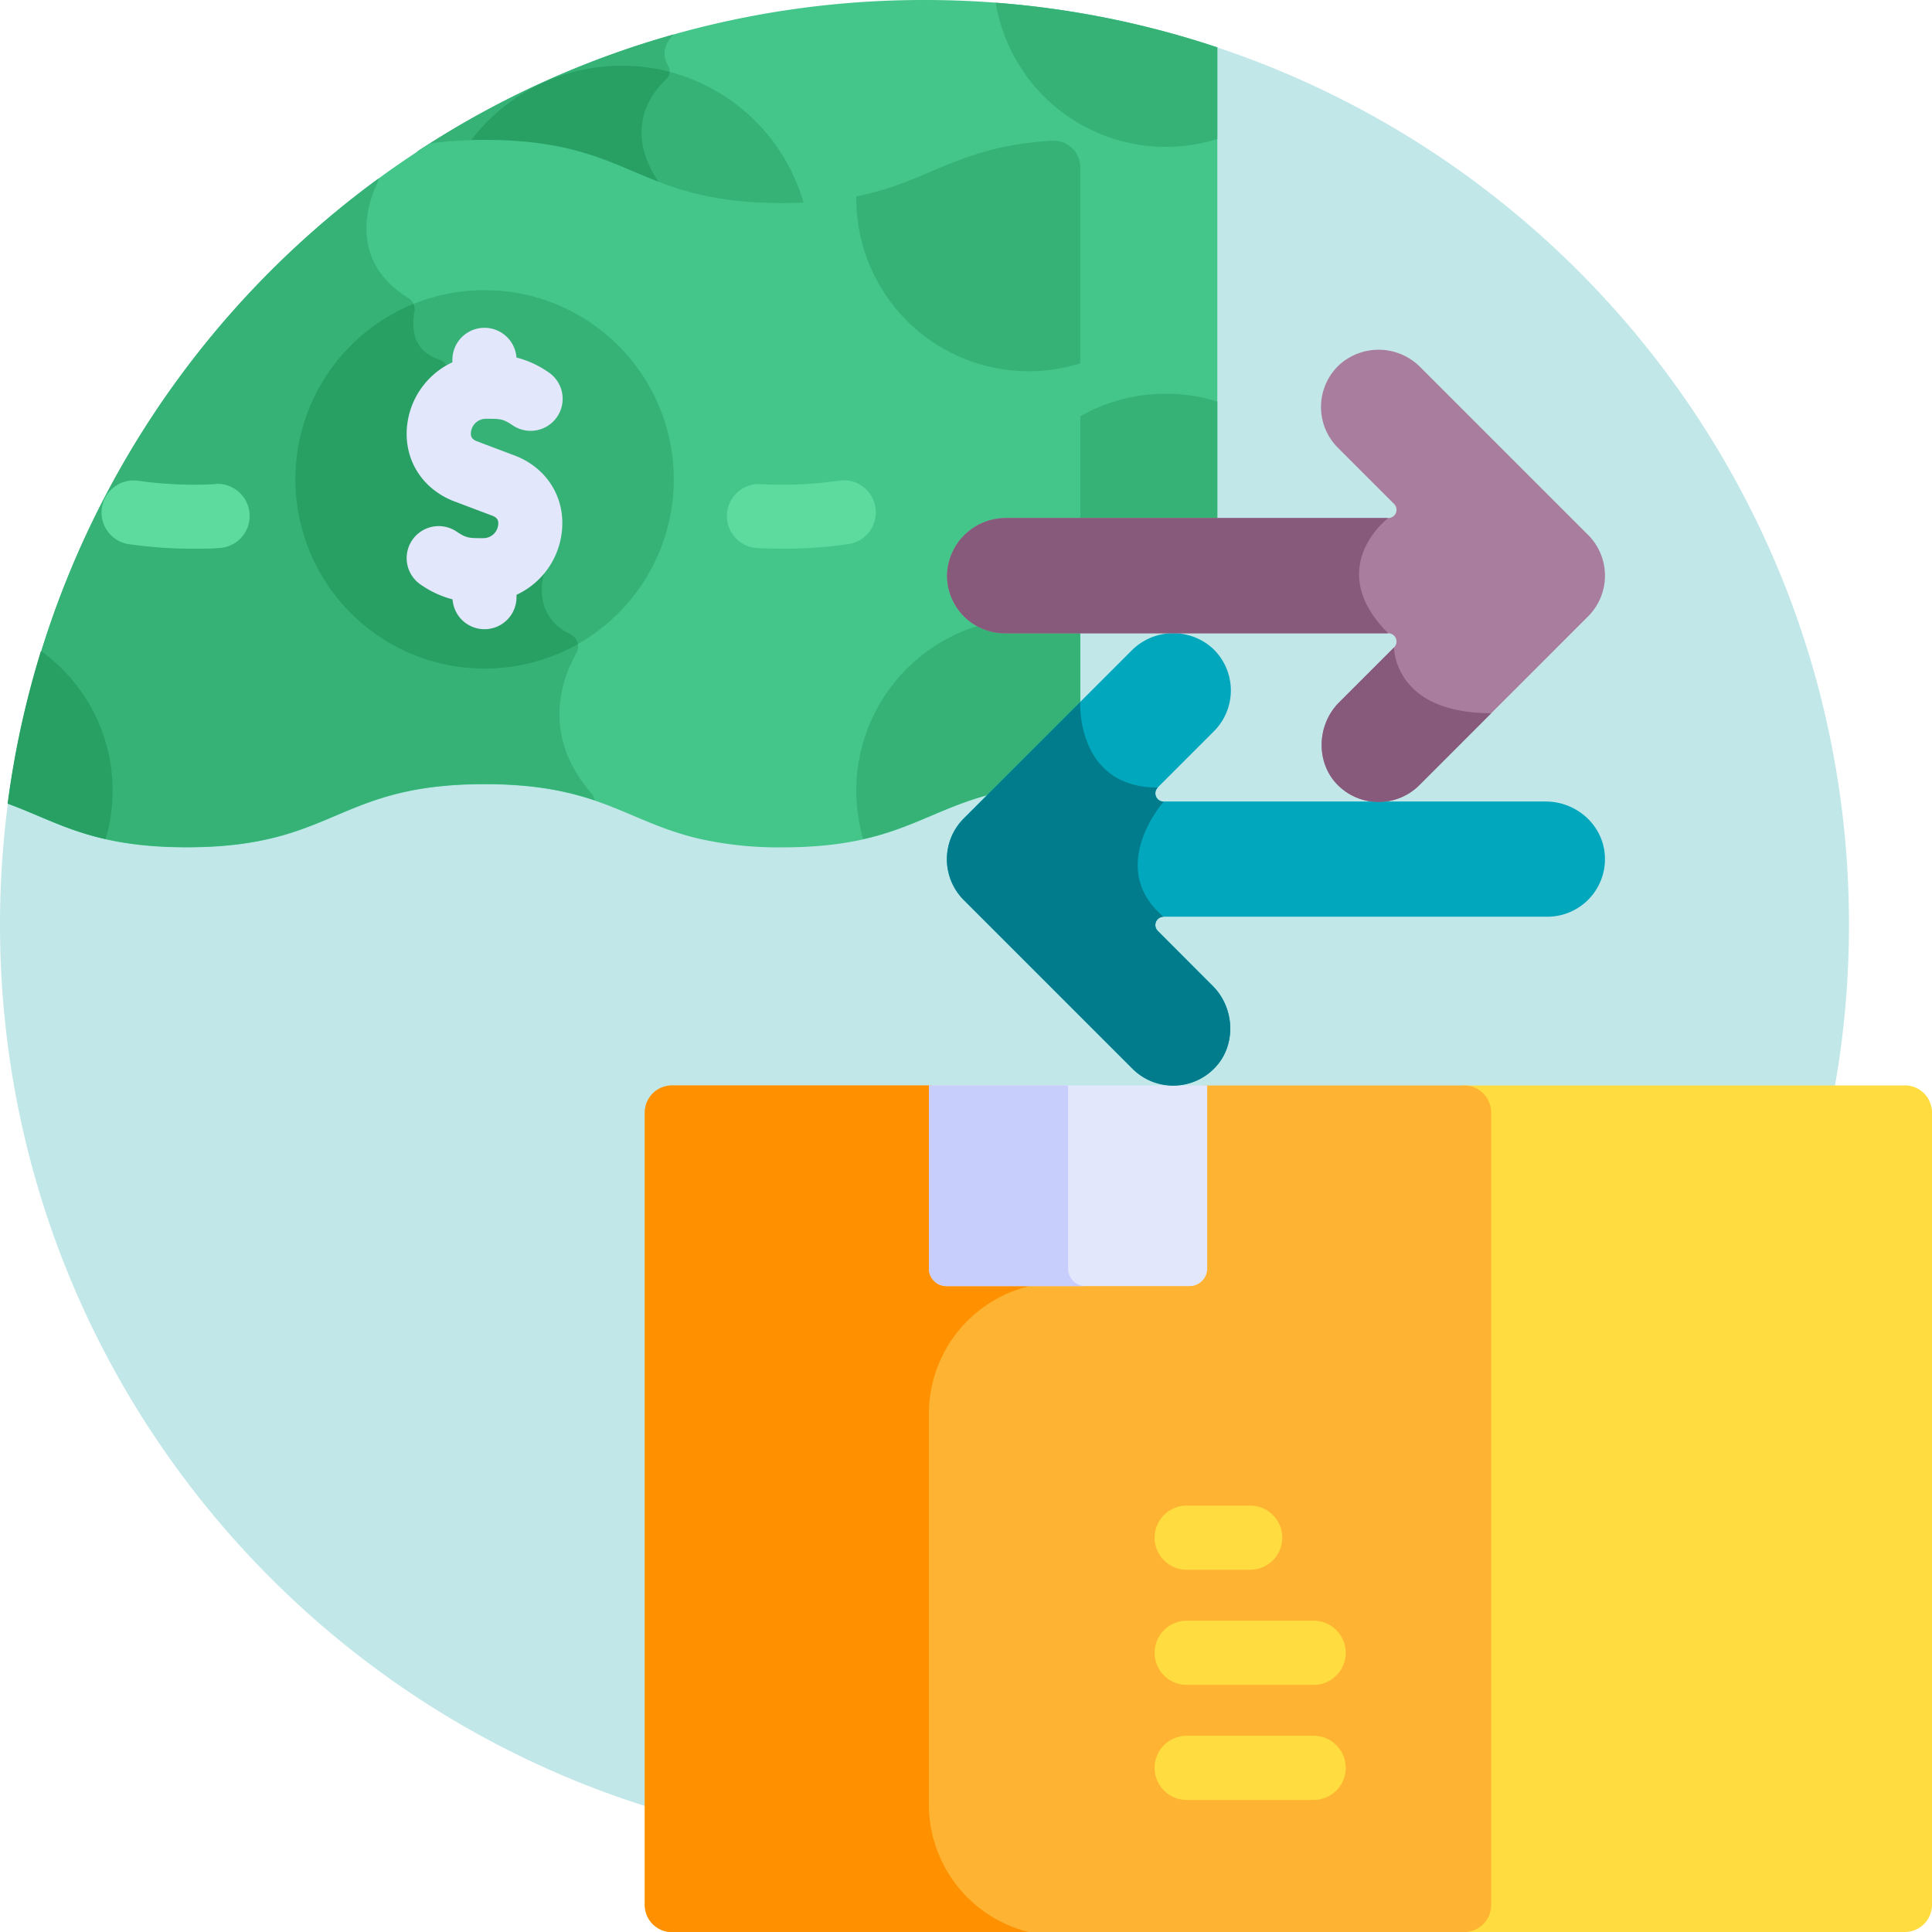 <svg id="Layer_1" data-name="Layer 1" xmlns="http://www.w3.org/2000/svg" viewBox="0 0 512 512"><defs><style>.cls-1{fill:#c2e7e8;}.cls-2{fill:#44c68b;}.cls-3{fill:#36b277;}.cls-4{fill:#28a064;}.cls-5{fill:#ffdd40;}.cls-6{fill:#ffb332;}.cls-7{fill:#ff9100;}.cls-8{fill:#e3e7fc;}.cls-9{fill:#c8cefc;}.cls-10{fill:#a97d9d;}.cls-11{fill:#00a7bd;}.cls-12{fill:#5ddb9f;}.cls-13{fill:#007c8c;}.cls-14{fill:#875a7c;}</style></defs><path class="cls-1" d="M321.55,12.22,2.24,211.83A246.93,246.93,0,0,0,0,245C0,380.31,109.69,490,245,490S490,380.31,490,245C490,136.43,419.37,44.36,321.55,12.22Z" transform="translate(0)"/><path class="cls-2" d="M245,0A243.82,243.82,0,0,0,110.45,40.24a98.64,98.64,0,0,1,17.94-1.48c39,0,39.06,16.74,78.94,16.74,37,0,40.12-14.55,71.55-16.52a5.36,5.36,0,0,1,5.69,5.34V156c8-3.38,16.32-6.62,30.19-7.52a8.36,8.36,0,0,0,7.84-8.35V12.56A244.65,244.65,0,0,0,245,0Z" transform="translate(0)"/><path class="cls-3" d="M178.56,9.13a243.78,243.78,0,0,0-68.11,31.11,98.64,98.64,0,0,1,17.94-1.48c24,0,33.24,6.32,46.08,11.2V48.14c-9.34-14-1.74-23.6,2.15-27.21a2.8,2.8,0,0,0,.44-3.48C174.3,12.85,178.48,9.2,178.56,9.13Z" transform="translate(0)"/><path class="cls-3" d="M263.87.72a45.69,45.69,0,0,0,45.06,38.2,45.66,45.66,0,0,0,13.67-2.09V12.56A243.42,243.42,0,0,0,263.87.72Z" transform="translate(0)"/><path class="cls-3" d="M308.93,104.35a45.49,45.49,0,0,0-24.36,7V156c8.23-3.47,16.78-6.8,31.33-7.59a7,7,0,0,0,6.7-7v-35a45.65,45.65,0,0,0-13.67-2.08Z" transform="translate(0)"/><path class="cls-3" d="M128.39,38.76c39,0,39.06,16.74,78.94,16.74,2.13,0,4.14-.06,6.06-.15A50.17,50.17,0,0,0,123.6,38.86C125.14,38.81,126.72,38.76,128.39,38.76Z" transform="translate(0)"/><path class="cls-4" d="M174.47,48.14c-9.34-14-1.74-23.6,2.15-27.21a2.67,2.67,0,0,0,.84-1.89A50.23,50.23,0,0,0,123.6,38.86c1.54,0,3.12-.1,4.79-.1,24,0,33.24,6.32,46.07,11.2V48.14Z" transform="translate(0)"/><path class="cls-2" d="M278.77,37.29c-32.15,2-34.64,16.51-71.44,16.51-39.47,0-39.47-16.73-78.94-16.73A108.29,108.29,0,0,0,114,38a245,245,0,0,0-111.89,175c13.29,4.91,22.49,11.56,47.37,11.56,39.47,0,39.47-16.73,78.93-16.73,30.41,0,37.4,9.93,57.06,14.49h0a96.29,96.29,0,0,0,21.89,2.24c36.66,0,39.26-14.44,71.08-16.49a8.38,8.38,0,0,0,7.85-8.35V44.32a7.05,7.05,0,0,0-7.5-7Z" transform="translate(0)"/><path class="cls-3" d="M100.35,47.28A244.83,244.83,0,0,0,2.09,212.93c13.29,4.91,22.49,11.56,47.37,11.56,39.46,0,39.46-16.73,78.93-16.73,13.15,0,21.91,1.86,29.22,4.33a3.71,3.71,0,0,0-.86-1.85c-13.48-15.42-7.79-30.46-4-37.14a3.59,3.59,0,0,0-1.6-5c-9.65-4.58-7.53-14.11-7.06-15.83a3.44,3.44,0,0,0,.12-.64c.24-2.55.87-17.54-15.82-24.56-13.78-5.79-11.61-20.52-9.7-27.42a3.57,3.57,0,0,0-2.35-4.36c-7.39-2.33-7.2-9.11-6.51-12.73a3.53,3.53,0,0,0-1.67-3.64c-16.27-10-10.41-25.77-8.11-30.55a3.34,3.34,0,0,0,.29-1.07Z" transform="translate(0)"/><path class="cls-5" d="M504.82,287.66H386.9a7.2,7.2,0,0,1,7.18,7.18v210A7.2,7.2,0,0,1,386.9,512H504.82a7.2,7.2,0,0,0,7.18-7.18v-210a7.2,7.2,0,0,0-7.18-7.18Z" transform="translate(0)"/><path class="cls-6" d="M388,287.66H319.1v4.42a4.58,4.58,0,0,1-4.57,4.57h-63a4.57,4.57,0,0,1-4.57-4.57v-4.42H178.06a7.21,7.21,0,0,0-7.19,7.18v210a7.21,7.21,0,0,0,7.19,7.18H388a7.2,7.2,0,0,0,7.18-7.18v-210a7.2,7.2,0,0,0-7.18-7.18Z" transform="translate(0)"/><path class="cls-7" d="M246.17,478.29V374.54A34.82,34.82,0,0,1,277.84,340V296.65H251.56a4.58,4.58,0,0,1-4.57-4.57v-4.42H178.06a7.2,7.2,0,0,0-7.18,7.18v210a7.2,7.2,0,0,0,7.18,7.18h94.59a34.84,34.84,0,0,1-26.48-33.71Z" transform="translate(0)"/><path class="cls-5" d="M348.13,446.51H314.49a8.49,8.49,0,1,1,0-17h33.64a8.49,8.49,0,1,1,0,17Z" transform="translate(0)"/><path class="cls-5" d="M331.31,416H314.49a8.49,8.49,0,1,1,0-17h16.82a8.49,8.49,0,0,1,0,17Z" transform="translate(0)"/><path class="cls-5" d="M348.13,477H314.49a8.49,8.49,0,1,1,0-17h33.64a8.49,8.49,0,1,1,0,17Z" transform="translate(0)"/><circle class="cls-3" cx="128.4" cy="127.05" r="50.16"/><path class="cls-4" d="M151.16,168.07c-9.64-4.57-7.53-14.1-7.06-15.82a3.44,3.44,0,0,0,.12-.64c.24-2.55.87-17.55-15.82-24.56-13.78-5.79-11.61-20.52-9.7-27.42a3.58,3.58,0,0,0-2.35-4.37c-7.39-2.33-7.2-9.1-6.51-12.72a3.39,3.39,0,0,0-.24-2,50.16,50.16,0,1,0,43.55,90.14,3.59,3.59,0,0,0-2-2.61Z" transform="translate(0)"/><path class="cls-3" d="M278.77,37.29c-25.24,1.54-32.2,10.84-51.84,14.76,0,.22,0,.44,0,.66a45.72,45.72,0,0,0,59.35,43.6v-52A7.05,7.05,0,0,0,278.77,37.29Z" transform="translate(0)"/><path class="cls-4" d="M28,222.36a45.46,45.46,0,0,0,1.85-12.85,45.6,45.6,0,0,0-19-37,244,244,0,0,0-8.83,40.45C10.67,216.1,17.54,220,28,222.36Z" transform="translate(0)"/><path class="cls-3" d="M272.6,163.83a45.69,45.69,0,0,0-43.84,58.53c18.46-4.17,25.73-13.07,50.81-14.43a7.06,7.06,0,0,0,6.7-7v-35a45.75,45.75,0,0,0-13.67-2.08Z" transform="translate(0)"/><path class="cls-8" d="M246.17,287.66v48.5a4.67,4.67,0,0,0,4.67,4.67h64.41a4.67,4.67,0,0,0,4.67-4.67v-48.5Z" transform="translate(0)"/><path class="cls-9" d="M283.05,336.16v-48.5H246.17v48.5a4.67,4.67,0,0,0,4.67,4.67h36.88a4.68,4.68,0,0,1-4.68-4.67Z" transform="translate(0)"/><path class="cls-10" d="M420.86,141.76l-44.4-44.4a15.56,15.56,0,0,0-21.37-.82,15.28,15.28,0,0,0-.54,22.11l14.89,14.89a2.19,2.19,0,0,1-1.55,3.75H266.64A15.56,15.56,0,0,0,251,151.82a15.28,15.28,0,0,0,15.26,16H367.89a2.19,2.19,0,0,1,1.55,3.75l-14.57,14.57c-5.94,5.94-6.26,16-.32,21.92a15.28,15.28,0,0,0,21.6,0l44.71-44.71a15.28,15.28,0,0,0,0-21.6Z" transform="translate(0)"/><path class="cls-11" d="M255.41,216.88l44.4-44.4a15.56,15.56,0,0,1,21.37-.82,15.28,15.28,0,0,1,.54,22.11l-14.89,14.89a2.19,2.19,0,0,0,1.55,3.75H409.63c8.22,0,15.3,6.32,15.68,14.53a15.26,15.26,0,0,1-15.25,16H308.38a2.19,2.19,0,0,0-1.55,3.75l14.57,14.57c5.94,5.94,6.26,16,.31,21.92a15.27,15.27,0,0,1-21.59,0l-44.71-44.71a15.28,15.28,0,0,1,0-21.6Z" transform="translate(0)"/><path class="cls-8" d="M136,120.57l-9.2-3.47-.17-.07c-1.31-.46-2.07-1.07-1.8-2.7a4,4,0,0,1,4-3.35c3.85,0,4.45,0,7.15,1.81a8.48,8.48,0,0,0,9.29-14.2,26.12,26.12,0,0,0-8.4-3.84A8.48,8.48,0,0,0,119.91,96h0a21,21,0,0,0-11.85,15.55c-1.61,9.54,3.53,18.16,12.77,21.48l9.21,3.48.17.06c1.31.46,2.06,1.08,1.79,2.7a3.94,3.94,0,0,1-3.94,3.35c-3.85,0-4.45,0-7.16-1.81a8.48,8.48,0,0,0-9.29,14.2,26.32,26.32,0,0,0,8.33,3.83,8.48,8.48,0,0,0,16.94-.67v-.54a20.93,20.93,0,0,0,11.85-15.54C150.34,132.51,145.21,123.89,136,120.57Z" transform="translate(0)"/><path class="cls-12" d="M57.22,128.29a105.15,105.15,0,0,1-20.77-.9,8.49,8.49,0,0,0-2.61,16.77,116.85,116.85,0,0,0,17.53,1.25c2.23,0,4.47,0,6.7-.17a8.49,8.49,0,1,0-.85-17Z" transform="translate(0)"/><path class="cls-12" d="M232,134.47a8.49,8.49,0,0,0-9.69-7.08,105.8,105.8,0,0,1-20.77.91,8.48,8.48,0,1,0-.85,16.94c2.23.12,4.47.17,6.7.17a115.59,115.59,0,0,0,17.54-1.25A8.47,8.47,0,0,0,232,134.47Z" transform="translate(0)"/><path class="cls-13" d="M308.38,243c-15.47-13.11,0-30.55,0-30.55a2.19,2.19,0,0,1-1.55-3.74c-21.69,0-20.56-22.64-20.56-22.64l-30.86,30.86a15.28,15.28,0,0,0,0,21.6l44.71,44.71a15.27,15.27,0,0,0,21.59,0c6-5.94,5.63-16-.32-21.92L306.82,246.7a2.2,2.2,0,0,1,1.56-3.75Z" transform="translate(0)"/><path class="cls-14" d="M369.44,171.58l-14.57,14.57c-5.94,5.94-6.26,16-.32,21.92a15.28,15.28,0,0,0,21.6,0L395.21,189C369.25,189,369.44,171.58,369.44,171.58Z" transform="translate(0)"/><path class="cls-14" d="M367.89,137.29H266.64A15.56,15.56,0,0,0,251,151.82a15.28,15.28,0,0,0,15.26,16H367.89C350.51,150.45,367.89,137.29,367.89,137.29Z" transform="translate(0)"/></svg>